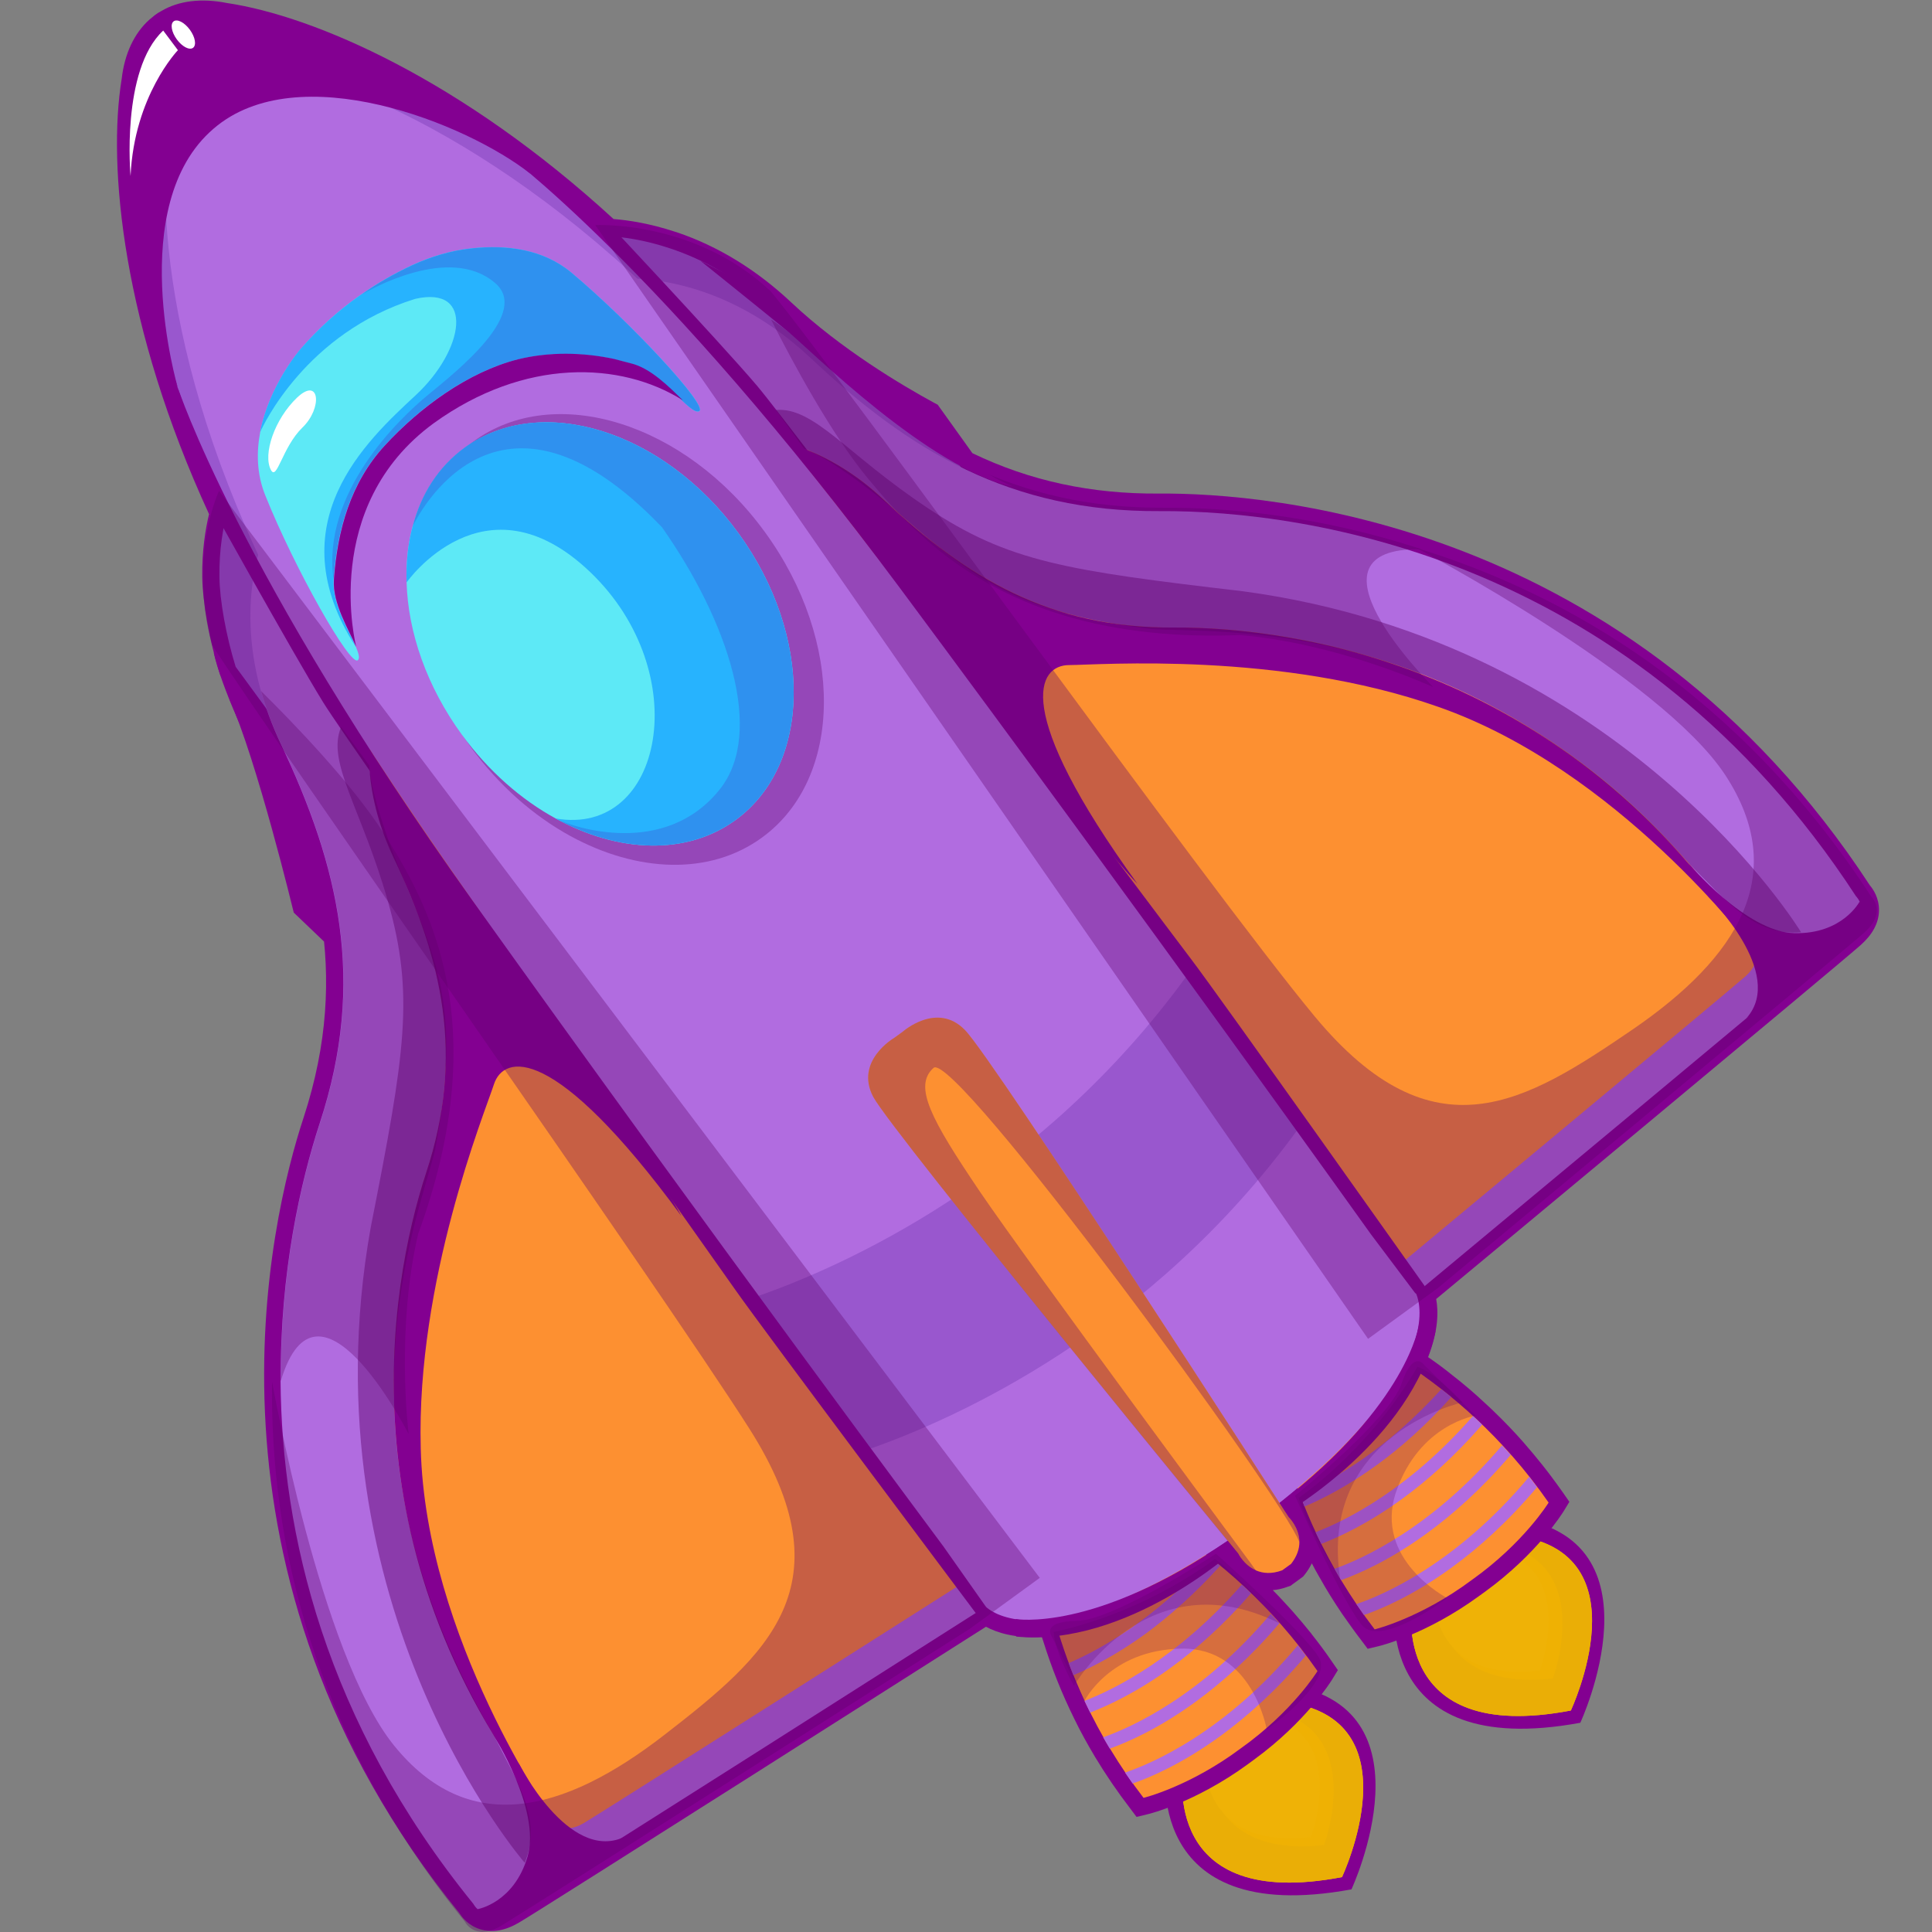 <svg version="1.1" id="Слой_1" xmlns="http://www.w3.org/2000/svg" xmlns:xlink="http://www.w3.org/1999/xlink" x="0px" y="0px"
	 viewBox="0 0 1024 1024" style="enable-background:new 0 0 1024 1024;" xml:space="preserve"><rect x="0" y="0" width="1024" height="1024" fill="#808080" stroke="none"/><style type="text/css">
	.st0{fill:#830091;}
	.st1{fill:#F9BD00;}
	.st2{fill:#EAAE06;}
	.st3{fill:#EFB103;}
	.st4{fill:#EFB206;}
	.st5{fill:#9957CE;}
	.st6{fill:#FD9031;}
	.st7{fill:url(#SVGID_1_);}
	.st8{fill:#B16CE0;}
	.st9{fill:url(#SVGID_2_);}
	.st10{fill:#5DE9F6;}
	.st11{opacity:0.34;fill:#5E016B;}
	.st12{fill:#27B3FE;}
	.st13{opacity:0.19;fill:#5200AD;}
	.st14{fill:#FFFFFF;}
	.st15{opacity:0.24;fill:#5E016B;}
	.st16{opacity:0.45;fill:#5E016B;}
</style><g><g><g><path class="st0" d="M716.3,1001.4C604.5,1022,618,935,618,935l62.4-42.3C762,903.3,716.3,1001.4,716.3,1001.4z"/><path class="st1" d="M681,902.1l-53.9,36.6c0,0-12.2,74.6,84.2,56.2C711.2,995,751.1,910.7,681,902.1z"/><path class="st2" d="M681,902.1l-53.9,36.6c0,0-12.2,74.6,84.2,56.2C711.2,995,751.1,910.7,681,902.1z"/><path class="st3" d="M674.8,906.8l-35.3,23.8c0,0-3.7,54.8,62.3,47.3C701.8,977.9,724.2,917.7,674.8,906.8z"/><path class="st4" d="M670.4,909.2l-32.1,21.7c0,0-3.5,49.7,56.5,42.8C694.9,973.7,715.3,919,670.4,909.2z"/></g></g><g><g><path class="st0" d="M837.6,913.1c-111.8,20.6-98.3-66.4-98.3-66.4l62.4-42.3C883.2,815,837.6,913.1,837.6,913.1z"/><path class="st1" d="M802.3,813.8l-53.9,36.6c0,0-12.2,74.6,84.2,56.2C832.5,906.6,872.4,822.4,802.3,813.8z"/><path class="st2" d="M802.3,813.8l-53.9,36.6c0,0-12.2,74.6,84.2,56.2C832.5,906.6,872.4,822.4,802.3,813.8z"/><path class="st3" d="M796,818.5l-35.3,23.8c0,0-3.7,54.8,62.3,47.3C823.1,889.6,845.5,829.4,796,818.5z"/><path class="st4" d="M791.7,820.9l-32.1,21.7c0,0-3.5,49.7,56.5,42.8C816.1,885.4,836.6,830.7,791.7,820.9z"/></g></g><path class="st0" d="M783.7,846.1c-27.6,20.1-52,26.2-53,26.4l-5.8,1.4l-3.6-4.8c-3.4-4.4-6.7-9.1-10-13.8l-0.2-0.3
		c-4.1-6.1-8-12.3-11.5-18.6l-0.3-0.5c-1.4-2.4-2.7-4.8-4-7.3c-1,2-2.2,4-3.8,6l-0.8,1l-6.7,4.9l-1.2,0.4c-2.9,1.1-5.6,1.7-8.2,1.9
		c3.6,3.6,7,7.4,10.4,11.1c3.5,4,6.8,7.9,10,11.9l0.5,0.7c3.5,4.4,7,9.1,10.2,13.8l3.4,4.9l-3.1,5.1c-0.6,0.9-13.8,22.3-41.4,42.4
		l-3.4,2.5c-27.6,20.1-52,26.2-53,26.4l-5.8,1.4l-3.6-4.8c-6.6-8.6-12.8-17.7-18.4-27c-4-6.7-7.6-13.2-10.8-19.8
		c-6.8-13.7-12.3-27.6-16.7-41.7c0,0-0.5-1.6-0.7-2.1c-14.4,0.8-23.9-2.3-29.6-5.4c-19.8,12.6-233.8,148.7-247.5,156.8
		c-7.3,4.3-14.1,5.5-20.4,3.6c-6.4-1.9-9.8-6.4-11.2-8.6C97.4,834.2,143.3,645.8,160.9,592.4c25.8-78.7,5.5-139.8-20.3-194.1
		c-2.7-5.6-5-11.3-7.3-17.9l-16.6-22.7l-0.5-1.5c-5.2-16.8-8.8-37-9-50.4c-0.2-14,1.7-25.4,3.6-33.3C65.1,173.3,56.9,88.4,64.5,41.8
		c1.5-13.2,6.6-24.2,14.7-31.4C80,9.7,81.1,8.8,82.1,8c1.2-0.9,2.3-1.6,3.5-2.2c9.1-5.4,21.2-6.9,34.7-4.2
		c46.3,6.9,124.5,40.7,204.9,114.5c8.1,0.6,19.4,2.4,32.5,6.7l1,0.3c21.9,7.4,42.3,19.9,60.7,37.2c26.5,24.9,58.8,44,75.7,53.2
		l1.9,1l18.4,25.7c30.5,14.7,63,21.7,99.1,21.4c56.3-0.4,249.6,13.6,376.6,207.7c1.7,2,4.9,6.6,4.8,13.3c-0.1,6.6-3.4,12.7-9.7,18.3
		c-11.9,10.6-207,172.7-225,187.6c1.2,6.5,1.2,16.8-4.3,30.8c4.4,3,8.7,6.2,12.9,9.6c5.9,4.6,11.7,9.5,17.2,14.7
		c1.6,1.5,3.2,2.9,4.7,4.4l0.4,0.4c5.3,5.1,10.5,10.5,15.4,16.1c3.6,4.1,6.9,8.1,10.1,12.1l0.3,0.4c1.4,1.7,2.7,3.5,4.1,5.3
		c2.3,3,4.3,5.9,6.4,8.8l3.4,4.9l-3.1,5.1c-0.6,0.9-13.8,22.3-41.4,42.4L783.7,846.1z"/><path class="st5" d="M759.8,641.4c5.7-4.7,12.2-10.2,19.5-16.2L490.7,221.6c-25.4-13.8-54.8-33.1-77.7-54.6
		c-20.4-19.1-40.7-29.7-58-35.4c0,0,0,0,0,0c-13.7-4.6-25.5-6.1-33.7-6.5C239.8,49.5,162.4,17.2,118.4,10.6
		c-9.1-1.8-19.7-1.9-28.4,3.2c-0.9,0.5-1.7,1-2.5,1.6c-0.8,0.6-1.5,1.2-2.3,1.9c-7.6,6.7-10.7,16.8-11.7,26
		c-7.2,43.8-0.1,127.4,46.9,228.2c-2.1,8-4.3,19.6-4.1,34.1c0,0,0,0,0,0c0.1,12.5,3.6,31.7,8.6,47.8l358.6,489.3L759.8,641.4z"/><path class="st6" d="M707.3,702.7L674,727c0,0,2.3,68.5,54.6,136.6c0,0,24.3-5.9,51.5-26.2c27.6-19.6,40.7-41,40.7-41
		C771.8,725.9,707.3,702.7,707.3,702.7z"/><g><linearGradient id="SVGID_1_" gradientUnits="userSpaceOnUse" x1="354.84" y1="1032.74" x2="383.663" y2="1273.181" gradientTransform="matrix(0.808 -0.589 0.589 0.808 -236.255 62.349)"><stop  offset="0.458" style="stop-color:#E5E0DF"/><stop  offset="1" style="stop-color:#8CA99C"/></linearGradient><path class="st7" d="M746,723.3c-22.4-14.8-38.6-20.6-38.6-20.6L674,727c0,0,0.6,17.7,8.1,44C698.1,763.3,721.6,748.9,746,723.3z"
			/><path class="st8" d="M718.9,850.2c1.3,1.9,2.7,3.9,4,5.8c9.3-3.2,26.4-10.5,46.7-25.3c14-10.2,29.5-24,45.1-42.5
			c-1.4-1.9-2.8-3.7-4.2-5.5C771.6,829.2,732.5,845.6,718.9,850.2z"/><path class="st8" d="M707.3,831.5c1.1,2,2.3,4,3.5,6c9.5-3.4,26-10.6,45.6-24.9c13.7-10,29-23.5,44.3-41.5c-1.5-1.7-3-3.4-4.6-5
			C759.1,809.7,722,826.3,707.3,831.5z"/><path class="st8" d="M769.2,740.5c-1.8-1.5-3.5-2.9-5.3-4.2c-29.5,32.7-58.3,48.6-75,55.8c0.8,2.1,1.6,4.2,2.5,6.4
			c9.7-4.1,23.2-11,38.6-22.2C742.2,767.4,755.6,755.7,769.2,740.5z"/><path class="st8" d="M697.3,812.1c1,2,1.9,4.1,3,6.2c9.8-3.8,25.1-10.9,42.9-23.9c13.2-9.6,27.7-22.4,42.4-39.3
			c-1.6-1.6-3.3-3.1-4.9-4.6C746.8,789.4,713.4,805.9,697.3,812.1z"/><path class="st8" d="M751.6,727.2c-1.9-1.3-3.8-2.6-5.7-3.9c-24.4,25.6-47.9,40-63.9,47.7c0.6,2.2,1.3,4.4,2,6.7
			c9-4.2,20.2-10.4,32.7-19.6C727.7,750.2,739.5,740,751.6,727.2z"/></g><path class="st6" d="M584.8,792l-33.3,24.3c0,0,2.3,68.5,54.6,136.6c0,0,24.3-5.9,51.5-26.2c27.6-19.6,40.7-41,40.7-41
		C649.3,815.2,584.8,792,584.8,792z"/><g><linearGradient id="SVGID_2_" gradientUnits="userSpaceOnUse" x1="203.164" y1="1032.74" x2="231.986" y2="1273.181" gradientTransform="matrix(0.808 -0.589 0.589 0.808 -236.255 62.349)"><stop  offset="0.458" style="stop-color:#E5E0DF"/><stop  offset="1" style="stop-color:#8CA99C"/></linearGradient><path class="st9" d="M623.4,812.7C601,797.9,584.8,792,584.8,792l-33.3,24.3c0,0,0.6,17.7,8.1,44
			C575.6,852.7,599,838.3,623.4,812.7z"/><path class="st8" d="M596.3,939.5c1.3,1.9,2.7,3.9,4,5.8c9.3-3.2,26.4-10.5,46.7-25.3c14-10.2,29.5-24,45.1-42.5
			c-1.4-1.9-2.8-3.7-4.2-5.5C649,918.6,609.9,934.9,596.3,939.5z"/><path class="st8" d="M584.7,920.8c1.1,2,2.3,4,3.5,6c9.5-3.4,26-10.6,45.6-24.9c13.7-10,29-23.5,44.3-41.5c-1.5-1.7-3-3.4-4.6-5
			C636.5,899.1,599.5,915.6,584.7,920.8z"/><path class="st8" d="M646.7,829.9c-1.8-1.5-3.5-2.9-5.3-4.2c-29.5,32.7-58.3,48.6-75,55.8c0.8,2.1,1.6,4.2,2.5,6.4
			c9.7-4.1,23.2-11,38.6-22.2C619.6,856.7,633.1,845,646.7,829.9z"/><path class="st8" d="M574.8,901.5c1,2,1.9,4.1,3,6.2c9.8-3.8,25.1-10.9,42.9-23.9c13.2-9.6,27.7-22.4,42.4-39.3
			c-1.6-1.6-3.3-3.1-4.9-4.6C624.3,878.7,590.9,895.3,574.8,901.5z"/><path class="st8" d="M629.1,816.5c-1.9-1.3-3.8-2.6-5.7-3.9c-24.4,25.6-47.9,40-63.9,47.7c0.6,2.2,1.3,4.4,2,6.7
			c9-4.2,20.2-10.4,32.7-19.6C605.1,839.5,617,829.4,629.1,816.5z"/></g><path class="st8" d="M555.7,827l-37.1,27c0,0-234.2,149.1-248.4,157.4c-14.1,8.4-19.3-2.3-19.3-2.3
		c-78.8-97-101.6-196.5-102.2-277.3c0-0.1,0-0.1,0.1-0.1c-0.4-57.3,10.5-105.3,20.7-136.5c24.7-75.2,10.1-136.1-20.7-201
		c-4.6-9.7-8-19.1-10.5-27.9c-14-50.1,2.7-84.2,2.7-84.2L555.7,827z"/><path class="st6" d="M545.9,813.5l-30.7,22.4c0,0-194.1,123.4-205.8,130.4c-11.7,6.9-16-1.9-16-1.9
		c-111.5-137.4-87.8-280.8-67.4-343c20.5-62.3,8.4-112.8-17.1-166.5c-8.7-18.4-12.2-35.1-13-49.2l0,0c-1.6-26.9,6.6-43.8,6.6-43.8
		L545.9,813.5z"/><path class="st8" d="M325.1,148c0,0,52.1-7.4,104.5,41.7c52.3,49.2,105.9,81.7,185,81.2S867.1,296.1,983.7,475
		c0,0,8.6,8.2-3.7,19.1C967.7,505,754.1,682.5,754.1,682.5l-37.1,27L325.1,148z"/><path class="st6" d="M382.4,230.7c0,0,43.2-6.2,86.6,34.6c43.4,40.7,87.7,67.7,153.3,67.3c65.6-0.4,209.3,20.9,305.9,169.1
		c0,0,7.1,6.8-3.1,15.8c-10.2,9-187.2,156.1-187.2,156.1L707.2,696L382.4,230.7z"/><g><path class="st8" d="M390.6,202.6C291.2,87.2,188.3,41.3,134.9,33.3c-9.1-1.8-19.7-1.9-28.4,3.2c-0.9,0.5-1.7,1-2.5,1.6
			c-0.8,0.6-1.5,1.2-2.3,1.9c-7.6,6.7-10.7,16.8-11.7,26c-8.7,53.3,3.5,165.2,83,295.2c81.1,132.5,349.3,490.2,349.3,490.2
			s16.8,18.7,70.1-2.9c19.1-7.7,42.9-20.6,72.2-41.4c28.7-21.6,48.3-40.3,61.5-56.1c36.8-44.2,24.2-65.9,24.2-65.9
			S492,320.4,390.6,202.6z"/></g><path class="st10" d="M370.6,217.9c-1.8,1-5-1.8-9.2-5.8c-7-6.7-16.8-16.9-27.5-19.5c-3-0.7-5.8-1.6-8.8-2.3
		c-16.6-3.5-34.1-3.8-50.6,0.2c-26.6,6.6-52.4,25.7-70.7,45.7c-18.3,19.9-25.1,45-27,71c-0.9,12.6,8.1,27.1,11.8,35.7
		c0,0,0,0,0.1,0.1c1.4,3.4,2.1,5.8,1,6.9c-3.9,3.9-33.6-48.7-49-87.1c-4.7-11.5-4.8-23.1-2.8-33.7c4.7-24.7,21.3-43.9,21.3-43.9
		c16.5-19.1,36.2-33.8,59-44.5c10-4.6,20.8-7.9,31.7-9c18.7-2,37.9,0.4,52.9,12.9C334.5,171,375.5,215.3,370.6,217.9z"/><g><path class="st5" d="M401,687.2c21.6,29.6,41.9,57.1,59.5,80.9c45.7-16,149.3-62,227.7-170c-17.3-24.1-37.3-51.8-58.8-81.4
			C550.7,625.3,446.5,671.4,401,687.2z"/></g><path class="st6" d="M683,804.1c0,0,5.7,5.5,5.7,13.3l0,0c0,3.5-1.2,7.4-4.4,11.5l-4.7,3.4c-5.7,2.1-10.2,1.6-13.8,0.1
		c-6.5-2.8-9.5-9-9.5-9S472.7,600,462.8,581.3c-9.9-18.9,11-31.1,11-31.1l4.7-3.4c0,0,18.1-16.1,32.9-0.9
		C526.4,560.9,683,804.1,683,804.1z"/><path class="st11" d="M405.4,282c42.3,58,41.6,130.5-1.5,161.9c-27.8,20.3-66.3,18.5-101.6-0.8c-19.4-10.6-37.9-26.7-52.9-47.3
		c-19.9-27.4-30.3-57.8-31.2-85.8c-1-31.3,9.9-59.4,32.7-76C293.9,202.5,363.2,224,405.4,282z"/><path class="st10" d="M391.3,282.5c39.7,54.5,39.1,122.6-1.4,152.1c-26.1,19-62.3,17.4-95.4-0.8c-18.3-10-35.6-25.1-49.7-44.4
		c-18.7-25.7-28.5-54.3-29.3-80.6c-1-29.4,9.3-55.8,30.7-71.4C286.6,207.9,351.6,228.1,391.3,282.5z"/><path class="st0" d="M94.2,205.3c0,0,31.8,97.8,156.3,272.1S500,819.6,500,819.6l22.4,31.8l0.1,5.8l-5.3-2.2
		c0,0-113.2-151-127.2-171S187.2,398,171.2,372.1S107,259.4,107,259.4L94.2,205.3z"/><path class="st0" d="M266.1,80c0,0,83.4,60.2,211.2,232.1s249.4,342.2,249.4,342.2l23.4,31.1l5.5,1.9l-0.5-5.7
		c0,0-109.1-154-123.9-173.4s-210.3-280.6-230-303.8c-19.7-23.2-87.6-95.5-87.6-95.5L266.1,80z"/><path class="st12" d="M370.6,217.9c-4.9,2.6-19.6-21.1-36.7-25.3c-3-0.7-5.8-1.6-8.8-2.3c-16.6-3.5-34.1-3.8-50.6,0.2
		c-26.6,6.6-52.4,25.7-70.7,45.7c-18.3,19.9-25.1,45-27,71c-0.9,12.6,8.1,27.1,11.8,35.7c-42.2-65.6,5.9-109.4,31.7-133.4
		c25.8-23.9,31.5-58.3-0.2-51.1c-58,18-80.8,67.5-82.2,70.6c4.7-24.7,21.3-43.9,21.3-43.9c9.5-10.9,19.9-20.3,31.5-28.5
		c0,0,0.2-0.1,0.5-0.3c8.4-6,17.5-11.2,27.1-15.7c10-4.6,20.8-7.9,31.7-9c18.7-2,37.9,0.4,52.9,12.9
		C334.5,171,375.5,215.3,370.6,217.9z"/><path class="st13" d="M370.6,217.9c-4.9,2.6-19.6-21.1-36.7-25.3c-3-0.7-5.8-1.6-8.8-2.3c-16.6-3.5-34.1-3.8-50.6,0.2
		c-26.6,6.6-52.4,25.7-70.7,45.7c-18.3,19.9-25.1,45-27,71c-6.5-45.9,34.6-85.2,50.3-98.1c15.7-12.9,54.1-43.4,35.2-59.2
		c-23.9-20.4-65.9,3.4-71.1,6.5c8.4-6,17.5-11.2,27.1-15.7c10-4.6,20.8-7.9,31.7-9c18.7-2,37.9,0.4,52.9,12.9
		C334.5,171,375.5,215.3,370.6,217.9z"/><path class="st14" d="M143.6,249.1c-4.4-8.3,1.9-27,13.9-38.4c12-11.3,13.5,5.6,2.8,15.9C149.6,237,146.8,255.1,143.6,249.1z"/><path class="st12" d="M391.3,282.5c39.7,54.5,39.1,122.6-1.4,152.1c-25.8,18.8-61.5,17.4-94.3-0.2c-0.5-0.2-0.8-0.4-1-0.5
		c-0.1,0-0.1-0.1-0.1-0.1c57.1,10,74.1-77.4,18.2-130.7c-55.9-53.3-97.2,5.6-97.2,5.6c-0.3-10.3,0.7-20.2,3.1-29.3c0,0,0,0,0-0.1
		c0,0,0.1-0.1,0.1-0.1c4.4-17.2,13.6-31.7,27.5-41.9C286.6,207.9,351.6,228.1,391.3,282.5z"/><path class="st13" d="M391.3,282.5c39.7,54.5,39.1,122.6-1.4,152.1c-25.8,18.8-61.5,17.4-94.3-0.2c7.9,3.8,56.5,20.6,85.8-15.9
		c24.3-30.3,4.3-89.5-30.5-139c-87.5-91.6-130-5.1-132.3-0.3c4.4-17.2,13.6-31.7,27.5-41.9C286.6,207.9,351.6,228.1,391.3,282.5z"/><path class="st0" d="M195.7,405.7c2.7,3.7,147.2,204,165.5,238.9c-67.8-92.4-94.3-85.6-99.4-69.9c-5.1,15.6-41.2,104.1-38.8,192.9
		c2.5,100.8,70.3,196.9,70.3,196.9c-111.5-137.4-87.8-280.8-67.4-343c20.5-62.3,8.4-112.8-17.1-166.5
		C200,436.5,196.5,419.8,195.7,405.7z"/><path class="st0" d="M426.1,237.8c2.7,3.7,149.2,202.6,176.8,230.7c-67.2-92.9-52.7-116-36.2-116c16.4-0.1,111.7-7.4,195.5,22.1
		c95.2,33.2,165.9,127.2,165.9,127.2c-96.7-148.2-240.4-169.5-306-169.2c-65.5,0.5-109.9-26.5-153.3-67.3
		C454.1,251.3,439.2,242.9,426.1,237.8z"/><path class="st0" d="M253.1,1011.9c0,0,19.2-3.2,26.5-27.8c7.3-24.6-18.1-64.6-18.1-64.6l13.6,15.4c0,0,26.1,51.7,55.2,39
		c-26.9,24.2-48.9,35.6-48.9,35.6l-21.7,12.8L253.1,1011.9z"/><path class="st0" d="M985.6,477.9c0,0-9,17.3-34.6,16.7c-25.6-0.6-56-37-56-37l10.5,17.6c0,0,41.3,40.7,20.2,64.4
		c31.3-18.2,48.9-35.6,48.9-35.6l18.9-16.8L985.6,477.9z"/><path class="st0" d="M538.1,858.1c0,0,41.6,7.4,112.5-41.4c3.9,4.8,3.9,4.8,3.9,4.8s-57.1,51.7-116.1,45.9
		C544.5,862.7,538.1,858.1,538.1,858.1z"/><path class="st0" d="M752.1,702.1c0,0-5.7,41.9-73.8,94.5c3.4,5.2,3.4,5.2,3.4,5.2s66.7-38.6,79.2-96.4
		C754.6,709.6,752.1,702.1,752.1,702.1z"/><path class="st15" d="M574.8,901.5c0,0,13.4-27,51.3-27.7c37.9-0.7,45.3,42.9,45.3,42.9s35.6-25,27.6-38.3s-54.5-54.9-54.5-54.9
		s-54,35.3-73.7,35.6s-13.2,8.5-13.2,8.5L574.8,901.5z"/><path class="st15" d="M782.1,750.3c0,0-29.8,4.5-42.1,40.3C727.7,826.6,767,847,767,847s-34.7,26.3-45,14.5
		c-10.3-11.7-35.6-68.7-35.6-68.7s50.1-40.6,56.4-59.3c6.3-18.7,12.1-10,12.1-10L782.1,750.3z"/><path class="st11" d="M203.1,441.2c24.2,37.8,59.4,101.1,18.5,212.9c-11.6,50.1-5.4,102.8-5,106c-2.2-4.3-48.3-92.7-67.7-28.4
		c-0.4-57.3,10.5-105.3,20.7-136.5c24.7-75.2,10.1-136.1-20.7-201c-4.6-9.7-8-19.1-10.5-27.9C156,383.7,186.5,415.4,203.1,441.2z"/><path class="st11" d="M460.2,253.8c28.6,34.6,78.1,87.4,197,82.8c51.3,4.3,99.5,26.3,102.5,27.6c-3.4-3.4-73.5-74.3-6.3-73.1
		c-54.4-17.9-103.5-22.2-136.3-22c-79.2,0.5-132.7-32-185-81.2c-7.9-7.4-15.7-13.5-23.4-18.5C419.8,191.4,440.6,230.2,460.2,253.8z"
		/><path class="st0" d="M371.2,138.2c0,0,33.9,27.2,46.3,37.4c12.3,10.2,75.4,73.3,119.5,82.3c-27.3-10.9-41.1-34.4-42.2-35.9
		s-17.2-10.3-23-12.8s-72.8-56.9-72.8-56.9L371.2,138.2z"/><path class="st0" d="M113.3,345.9c0,0,2.8,15.9,20.9,53.1c14.8,30.2,31.2,61.1,33.8,75.8c-3.7-31-23.9-78.7-25.3-81.1
		s-15.5-28.5-16.6-30.2C125,361.7,113.3,345.9,113.3,345.9z"/><path class="st0" d="M171.8,499.1l-16.1-15.4c0,0-19.6-81.1-34.1-113C142.7,393.7,180.2,476.7,171.8,499.1z"/><path class="st11" d="M315.5,119.3c0,0,52.8-2.8,93,35.1c37.9,45.9,230.7,314.8,288.3,384.3c63.1,76,111.7,45.7,168.3,7.1
		c56.6-38.7,83.5-82.7,49.4-134.9c-34.1-52.1-163.7-120.4-163.8-120.5c78.8,24.1,170.4,76.3,241.1,184.8c0,0,8.6,8.2-3.7,19.1
		c-12.3,10.9-225.9,188.3-225.9,188.3l-37.1,27L315.5,119.3z"/><path class="st11" d="M116.1,260.2c0,0-16.4,34-3.8,81.5c32.2,50.1,236.3,339.3,284.8,415.4c53,83.3,9.4,120.3-44.8,162.3
		c-54.1,42-104.3,54.2-143.5,5.7c-39.2-48.5-64.5-192.6-64.6-192.8c-1.1,82.4,20.5,185.6,102.1,286.1c0,0,5.2,10.7,19.3,2.3
		c14.1-8.4,248.4-157.4,248.4-157.4l37.1-27L116.1,260.2z"/><path class="st15" d="M569.2,893.5c0,0,39.3-67.8,108.9-33.1c-22.8-27-34.2-34.1-34.2-34.1s-35.2,27.8-85.4,38.7
		C558.8,875.3,569.2,893.5,569.2,893.5z"/><path class="st15" d="M775.2,743.3c0,0-76.6,16.7-64.9,93.6c-18.7-29.9-22-43-22-43s37.3-25,63-69.5
		C761.1,727.8,775.2,743.3,775.2,743.3z"/><path class="st16" d="M278.1,987.3c0,0-117.6-135.4-81.6-336.8c18.3-92.8,23.2-123.2,9.1-172.8c-14.1-49.5-32.7-73.6-24.8-92.4
		c14.9,20.4,14.9,20.4,14.9,20.4s0.1,17.1,19,62.2c18.9,45,29.2,71.9,15.8,142.2c-8.3,33.8-59.1,155.8,31.1,309.4
		C273.8,943.8,287.8,964.4,278.1,987.3z"/><path class="st16" d="M954.6,494.1c0,0-92.9-153.3-295.7-180.7c-93.9-11-124.4-15.6-167.3-44.2c-42.9-28.5-60.1-53.6-80.4-51.9
		c14.9,20.4,14.9,20.4,14.9,20.4s16.3,5.3,53.4,37.1S539,324.6,610,333.4c34.7,2.5,166.4-8.6,285,124.2
		C914.5,476.8,929.7,496.4,954.6,494.1z"/><path class="st11" d="M683,804.1c0,0,5.7,5.5,5.7,13.3c-8.5-23.6-182.9-261.1-193.9-251.4c-10.9,9.7-1.2,27.4,24.3,65.2
		c25.6,37.8,144,197.6,144,197.6l2.7,3.8c-6.5-2.8-9.5-9-9.5-9S472.7,600,462.8,581.3c-9.9-18.9,11-31.1,11-31.1l4.7-3.4
		c0,0,18.1-16.1,32.9-0.9C526.4,560.9,683,804.1,683,804.1z"/><path class="st0" d="M361.7,211.9l0.1,0.2c-32.8-20.6-83.8-22.5-131.9,12.2c-60.5,44.2-41.1,118.5-41.1,118.5
		c-3.7-8.6-12.7-23.1-11.8-35.7c1.9-26,8.7-51.1,27-71c18.4-20,44.1-39,70.7-45.7c16.5-4,34-3.7,50.6-0.2c3,0.7,5.8,1.6,8.8,2.3
		C344.9,195,354.7,205.2,361.7,211.9z"/><path class="st0" d="M94.2,205.3c0,0-28.4-96.6,19-137.1c44.6-38.5,134-3,168.2,24.1C247.6,55.8,137.1-9.5,88,6.2
		C67.2,21,56.5,123.3,94.2,205.3z"/><path class="st14" d="M69.2,93.3c0,0-5.2-56.1,17.3-77.1c7.8,10.4,7.8,10.4,7.8,10.4S71.1,50.7,69.2,93.3z"/><ellipse transform="matrix(0.808 -0.589 0.589 0.808 7.861 60.788)" class="st14" cx="97.2" cy="18.3" rx="4.3" ry="8.7"/></g></svg>